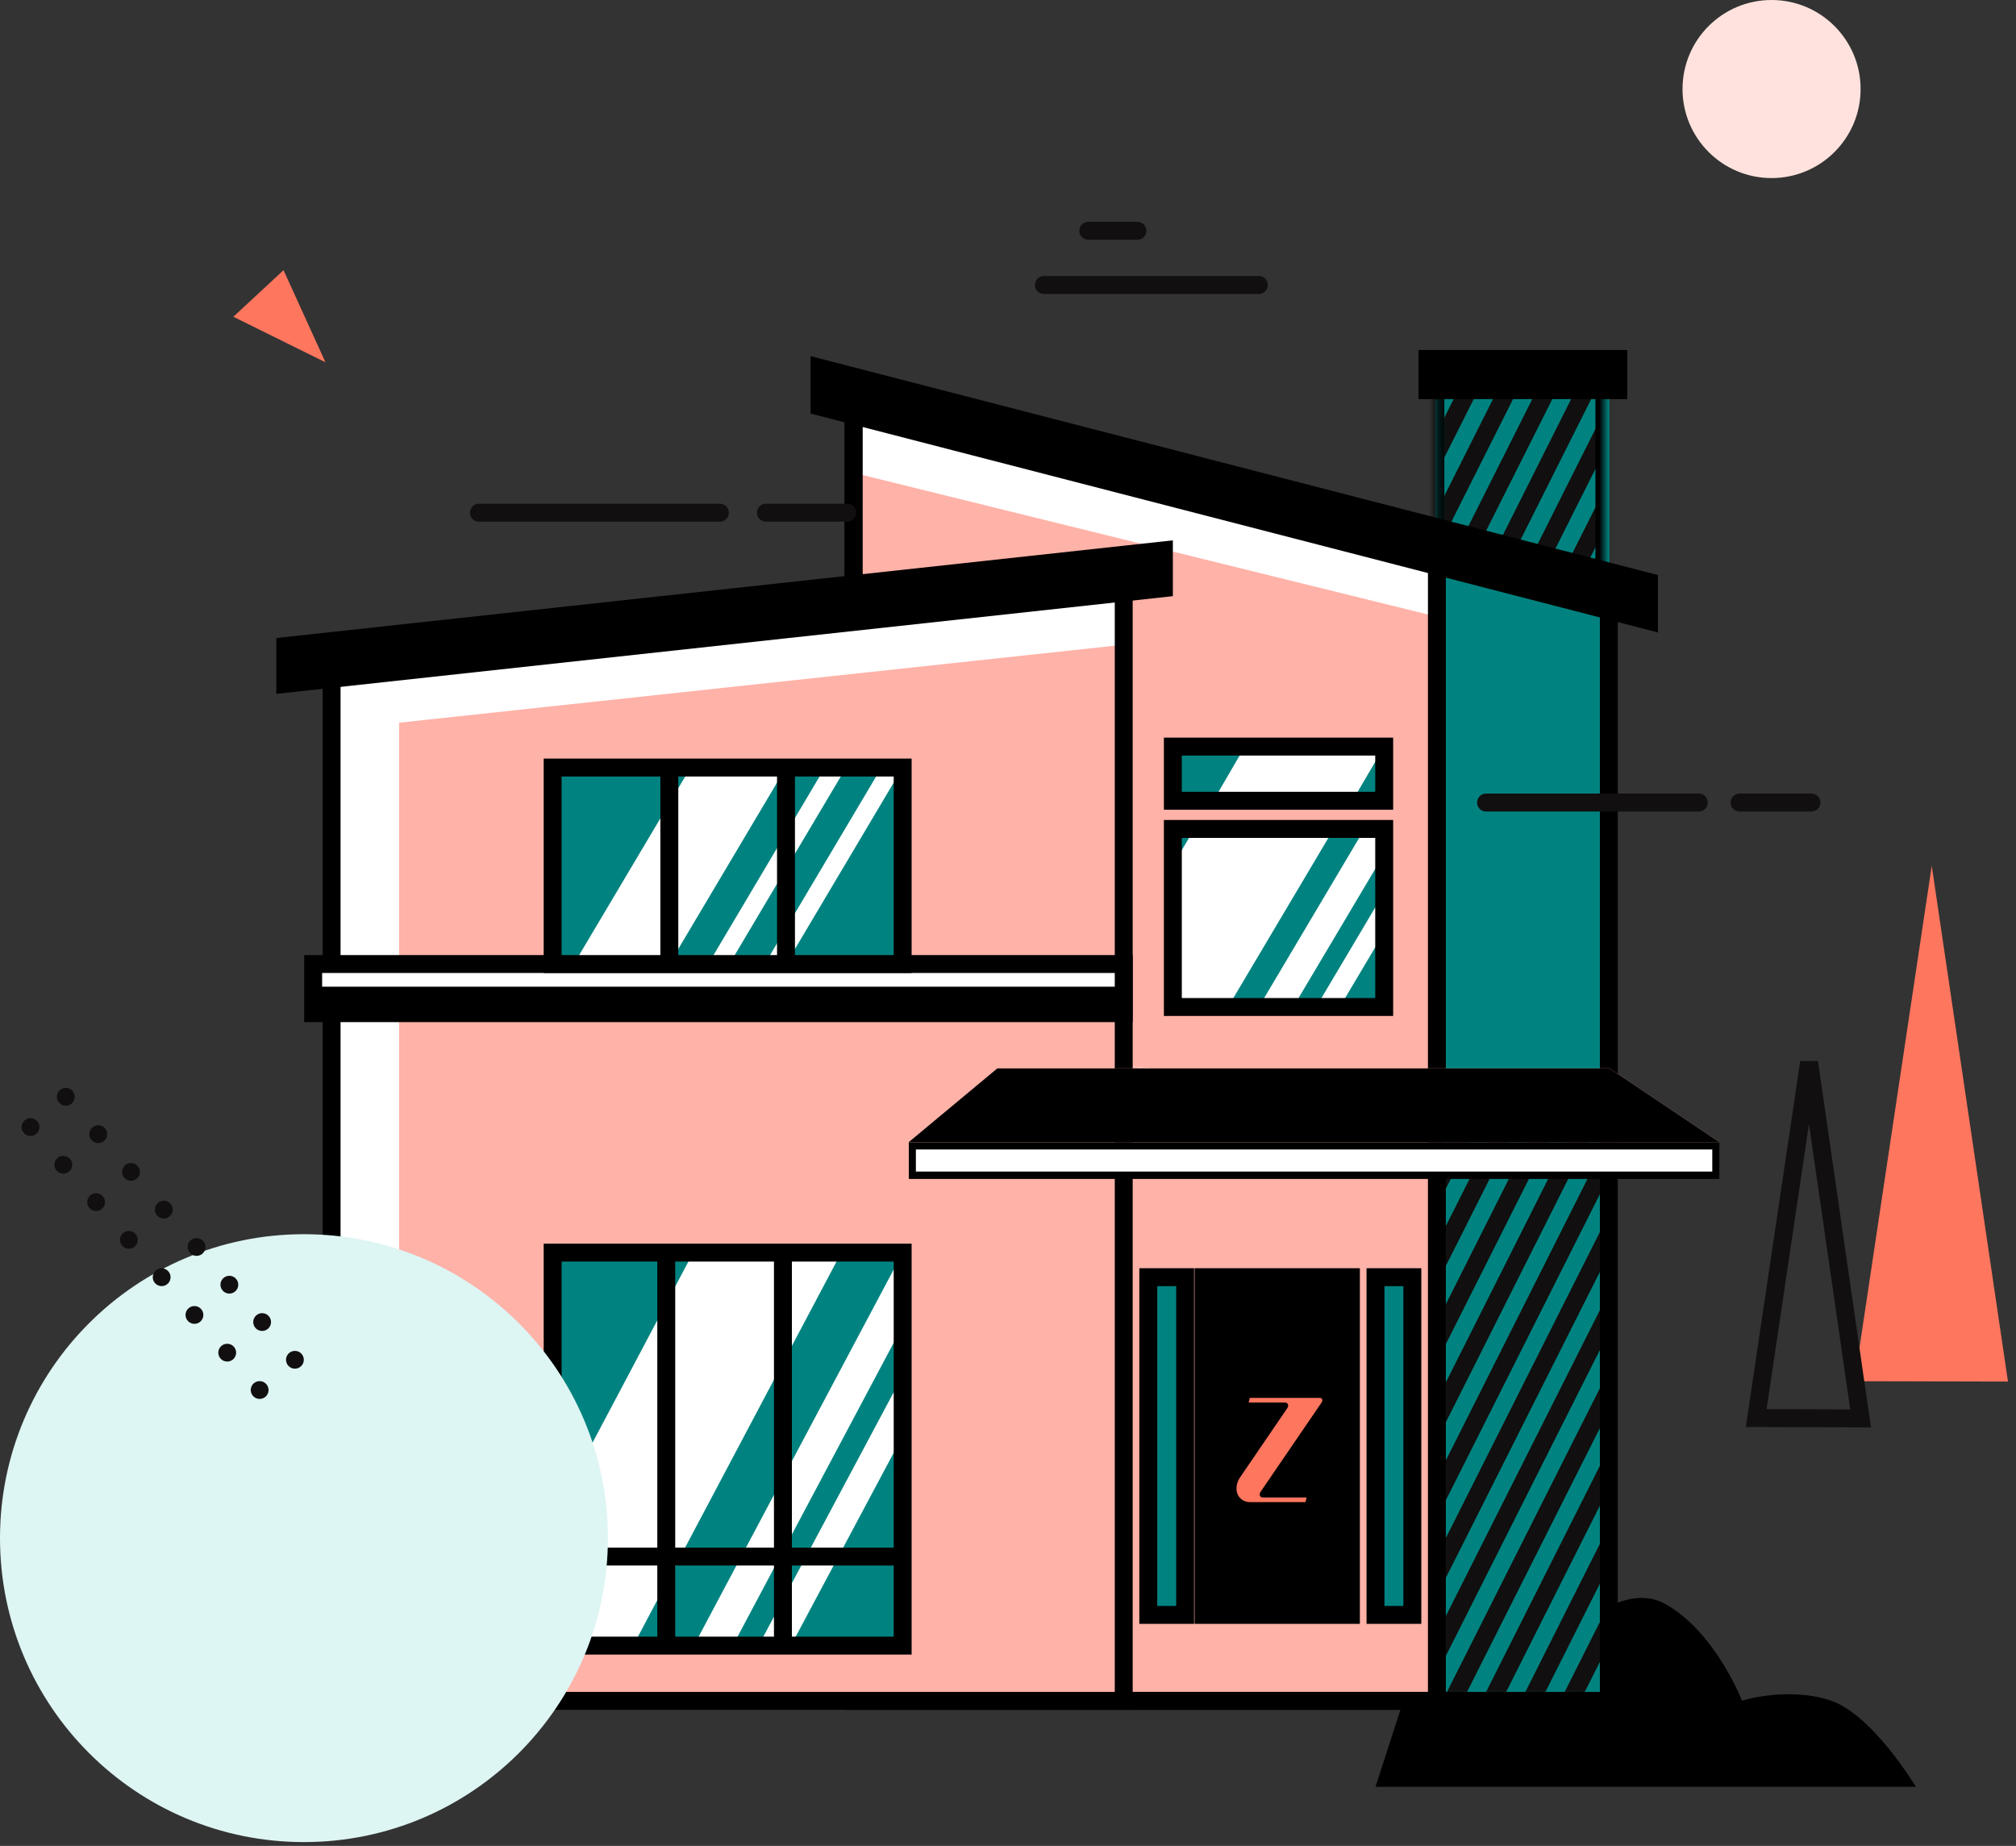 <svg width="225" height="206" viewBox="0 0 225 206" fill="none" xmlns="http://www.w3.org/2000/svg">
<rect x="0" y="0" width="225" height="206" fill="#333333" stroke="none"/>
<path d="M163.315 169.153C163.315 169.153 169.227 166.947 172.877 171.122C176.527 175.298 173.155 184.516 173.155 184.516C173.155 184.516 180.257 175.889 185.852 179.001C191.446 182.113 194.422 189.795 194.422 189.795C194.422 189.795 199.342 188.219 204.143 189.716C208.944 191.213 213.824 199.407 213.824 199.407H153.515L163.315 169.153Z" fill="black"/>
<path d="M95.261 189.813H179.557V67.165L95.261 44.541V189.813Z" fill="#FFB2A8"/>
<path d="M95.261 115.059L160.368 123.344V62.389L95.261 45.226V115.059Z" fill="white"/>
<rect x="160.368" y="41.8" width="19.255" height="148.009" fill="#008380"/>
<mask id="mask0_10_265" style="mask-type:alpha" maskUnits="userSpaceOnUse" x="160" y="41" width="20" height="149">
<rect x="160.368" y="41.8" width="19.255" height="148.009" fill="white"/>
</mask>
<g mask="url(#mask0_10_265)">
<path d="M212.561 133.071L175.623 206.401" stroke="#110F0F" stroke-width="2" stroke-linecap="round"/>
<path d="M208.592 132.238L171.694 205.607" stroke="#110F0F" stroke-width="2" stroke-linecap="round"/>
<path d="M204.623 131.405L167.725 204.774" stroke="#110F0F" stroke-width="2" stroke-linecap="round"/>
<path d="M200.654 130.571L163.756 203.94" stroke="#110F0F" stroke-width="2" stroke-linecap="round"/>
<path d="M196.686 129.778L159.787 203.107" stroke="#110F0F" stroke-width="2" stroke-linecap="round"/>
<path d="M192.756 128.944L155.818 202.314" stroke="#110F0F" stroke-width="2" stroke-linecap="round"/>
<path d="M188.787 128.111L151.85 201.48" stroke="#110F0F" stroke-width="2" stroke-linecap="round"/>
<path d="M184.818 127.278L147.881 200.647" stroke="#110F0F" stroke-width="2" stroke-linecap="round"/>
<path d="M180.85 126.484L143.951 199.814" stroke="#110F0F" stroke-width="2" stroke-linecap="round"/>
<path d="M176.881 125.651L139.982 199.02" stroke="#110F0F" stroke-width="2" stroke-linecap="round"/>
<path d="M172.912 124.817L136.014 198.187" stroke="#110F0F" stroke-width="2" stroke-linecap="round"/>
<path d="M168.943 123.984L132.045 197.354" stroke="#110F0F" stroke-width="2" stroke-linecap="round"/>
<path d="M165.014 123.191L128.076 196.52" stroke="#110F0F" stroke-width="2" stroke-linecap="round"/>
<path d="M161.045 122.357L124.107 195.727" stroke="#110F0F" stroke-width="2" stroke-linecap="round"/>
</g>
<path d="M95.261 115.017L160.368 123.344V68.823L95.261 52.764V115.017Z" fill="#FFB2A8"/>
<path fill-rule="evenodd" clip-rule="evenodd" d="M95.261 189.813H160.368V62.005L95.261 44.541V189.813Z" stroke="black" stroke-width="2"/>
<path fill-rule="evenodd" clip-rule="evenodd" d="M95.261 189.813H179.557V67.165L95.261 44.541V189.813Z" stroke="black" stroke-width="2"/>
<path d="M125.416 189.813H37.008V75.028L125.416 65.098V189.813Z" fill="white"/>
<path d="M125.416 189.813H44.547V80.652L125.416 71.951V189.813Z" fill="#FFB2A8"/>
<path fill-rule="evenodd" clip-rule="evenodd" d="M125.416 189.813H37.008V75.028L125.416 65.098V189.813Z" stroke="black" stroke-width="2"/>
<path d="M179.06 64.857L160.198 59.69V42.998H179.06V64.857Z" fill="#008380"/>
<mask id="mask1_10_265" style="mask-type:alpha" maskUnits="userSpaceOnUse" x="160" y="42" width="20" height="23">
<path d="M179.06 64.857L160.198 59.69V42.998H179.06V64.857Z" fill="white"/>
</mask>
<g mask="url(#mask1_10_265)">
<path d="M216.115 44.072L179.217 117.554" stroke="#110F0F" stroke-width="2" stroke-linecap="round"/>
<path d="M212.146 43.237L175.248 116.72" stroke="#110F0F" stroke-width="2" stroke-linecap="round"/>
<path d="M208.177 42.442L171.279 115.885" stroke="#110F0F" stroke-width="2" stroke-linecap="round"/>
<path d="M204.248 41.608L167.31 115.09" stroke="#110F0F" stroke-width="2" stroke-linecap="round"/>
<path d="M200.279 40.773L163.342 114.256" stroke="#110F0F" stroke-width="2" stroke-linecap="round"/>
<path d="M196.31 39.938L159.373 113.421" stroke="#110F0F" stroke-width="2" stroke-linecap="round"/>
<path d="M192.341 39.144L155.443 112.586" stroke="#110F0F" stroke-width="2" stroke-linecap="round"/>
<path d="M188.373 38.309L151.474 111.792" stroke="#110F0F" stroke-width="2" stroke-linecap="round"/>
<path d="M184.404 37.474L147.505 110.957" stroke="#110F0F" stroke-width="2" stroke-linecap="round"/>
<path d="M180.435 36.64L143.537 110.123" stroke="#110F0F" stroke-width="2" stroke-linecap="round"/>
<path d="M176.505 35.845L139.568 109.288" stroke="#110F0F" stroke-width="2" stroke-linecap="round"/>
<path d="M172.537 35.011L135.599 108.493" stroke="#110F0F" stroke-width="2" stroke-linecap="round"/>
<path d="M168.568 34.176L131.63 107.658" stroke="#110F0F" stroke-width="2" stroke-linecap="round"/>
<path d="M164.599 33.341L127.701 106.824" stroke="#110F0F" stroke-width="2" stroke-linecap="round"/>
<path fill-rule="evenodd" clip-rule="evenodd" d="M179.06 64.857L160.198 59.69V42.998H179.06V64.857Z" stroke="black" stroke-width="2"/>
</g>
<rect x="158.312" y="39.059" width="23.301" height="5.482" fill="black"/>
<path d="M130.899 66.531L30.84 77.433V71.203L130.899 60.302V66.531Z" fill="black"/>
<path d="M90.464 46.152L185.04 70.58V64.173L90.464 39.744V46.152Z" fill="black"/>
<rect x="125.416" y="113.065" width="90.464" height="5.482" transform="rotate(-180 125.416 113.065)" fill="white"/>
<rect x="125.416" y="113.065" width="90.464" height="5.482" transform="rotate(-180 125.416 113.065)" stroke="black" stroke-width="2"/>
<rect x="125.416" y="113.065" width="90.464" height="2.952" transform="rotate(-180 125.416 113.065)" fill="black"/>
<rect x="61.68" y="139.79" width="39.064" height="43.856" fill="#008380"/>
<rect x="101.824" y="127.867" width="89.674" height="3.289" fill="white"/>
<path fill-rule="evenodd" clip-rule="evenodd" d="M101.429 127.456H191.893V131.567H101.429V127.456ZM191.103 130.745V128.278H102.219V130.745H191.103Z" fill="black"/>
<path d="M70.671 183.646H54.141L77.361 139.79H93.891L70.671 183.646Z" fill="white"/>
<path d="M224.104 154.18L206.971 154.141L215.597 96.62L224.104 154.18Z" fill="#FF765E"/>
<path d="M81.787 183.646H77.443L100.744 139.79V147.969L81.787 183.646Z" fill="white"/>
<path d="M87.907 184.331H84.296L100.744 153.495V160.254L87.907 184.331Z" fill="white"/>
<rect x="61.68" y="139.79" width="39.064" height="43.856" stroke="black" stroke-width="2"/>
<path d="M74.359 139.79V183.646" stroke="black" stroke-width="2"/>
<path d="M87.38 139.79V183.646" stroke="black" stroke-width="2"/>
<rect x="130.899" y="83.318" width="23.587" height="6.046" fill="#008380"/>
<path d="M135.416 89.364L139.094 83.036H154.645L150.848 89.525L135.416 89.364Z" fill="white"/>
<rect x="130.899" y="83.318" width="23.587" height="6.046" stroke="black" stroke-width="2"/>
<rect x="131.298" y="92.508" width="23.587" height="19.872" fill="#008380"/>
<path d="M130.899 112.38V96.562L133.297 92.508H148.849L137.055 112.38H130.899Z" fill="white"/>
<path d="M144.331 112.38H140.493L152.287 92.508H154.486V95.29L144.331 112.38Z" fill="white"/>
<path d="M149.528 112.38H146.89L154.486 99.583V104.034L149.528 112.38Z" fill="white"/>
<rect x="130.899" y="92.508" width="23.587" height="19.872" stroke="black" stroke-width="2"/>
<rect x="128.157" y="142.531" width="4.112" height="37.688" fill="#008380" stroke="black" stroke-width="2"/>
<rect x="153.515" y="142.531" width="4.112" height="37.688" fill="#008380" stroke="black" stroke-width="2"/>
<rect x="134.325" y="142.531" width="16.448" height="37.688" fill="black" stroke="black" stroke-width="2"/>
<path d="M61.68 173.71H100.744" stroke="black" stroke-width="2"/>
<path fill-rule="evenodd" clip-rule="evenodd" d="M207.656 158.292L196.005 158.252L201.909 118.548L207.656 158.292Z" stroke="#110F0F" stroke-width="2" stroke-linecap="round"/>
<path d="M101.429 127.456L111.305 119.233H179.647L191.893 127.456H101.429Z" fill="#FFB2A8"/>
<path d="M101.429 127.456L111.305 119.233H179.647L191.893 127.456H101.429Z" fill="black"/>
<rect x="61.68" y="85.656" width="39.064" height="21.928" fill="#008380"/>
<path d="M74.701 107.584H64.047L77.069 85.656H87.723L74.701 107.584Z" fill="white"/>
<path d="M81.409 107.584H79.042L92.063 85.656H94.431L81.409 107.584Z" fill="white"/>
<path d="M87.723 107.584H85.355L98.376 85.656H100.744L87.723 107.584Z" fill="white"/>
<rect x="61.68" y="85.656" width="39.064" height="21.928" stroke="black" stroke-width="2"/>
<path d="M74.701 85.656V107.584" stroke="black" stroke-width="2"/>
<path d="M87.723 85.656V107.584" stroke="black" stroke-width="2"/>
<path d="M94.576 57.218H85.482" stroke="#110F0F" stroke-width="2" stroke-linecap="round"/>
<path d="M80.342 57.218H53.456" stroke="#110F0F" stroke-width="2" stroke-linecap="round"/>
<path d="M202.173 89.562H194.15" stroke="#110F0F" stroke-width="2" stroke-linecap="round"/>
<path d="M189.6 89.562H165.851" stroke="#110F0F" stroke-width="2" stroke-linecap="round"/>
<path d="M33.924 205.574C52.66 205.574 67.848 190.387 67.848 171.654C67.848 152.921 52.66 137.734 33.924 137.734C15.188 137.734 0 152.921 0 171.654C0 190.387 15.188 205.574 33.924 205.574Z" fill="#DDF5F3"/>
<path d="M197.719 19.872C203.207 19.872 207.656 15.424 207.656 9.936C207.656 4.449 203.207 0 197.719 0C192.23 0 187.781 4.449 187.781 9.936C187.781 15.424 192.23 19.872 197.719 19.872Z" fill="#FFE2DD"/>
<path d="M7.345 123.393C7.894 123.393 8.339 122.949 8.339 122.401C8.339 121.852 7.894 121.408 7.345 121.408C6.796 121.408 6.351 121.852 6.351 122.401C6.351 122.949 6.796 123.393 7.345 123.393Z" fill="#110F0F"/>
<path d="M10.964 127.563C11.513 127.563 11.958 127.119 11.958 126.57C11.958 126.022 11.513 125.578 10.964 125.578C10.415 125.578 9.969 126.022 9.969 126.57C9.969 127.119 10.415 127.563 10.964 127.563Z" fill="#110F0F"/>
<path d="M3.408 126.769C3.957 126.769 4.402 126.325 4.402 125.776C4.402 125.228 3.957 124.783 3.408 124.783C2.859 124.783 2.414 125.228 2.414 125.776C2.414 126.325 2.859 126.769 3.408 126.769Z" fill="#110F0F"/>
<path d="M7.067 130.979C7.616 130.979 8.061 130.534 8.061 129.986C8.061 129.437 7.616 128.993 7.067 128.993C6.517 128.993 6.072 129.437 6.072 129.986C6.072 130.534 6.517 130.979 7.067 130.979Z" fill="#110F0F"/>
<path d="M14.622 131.773C15.171 131.773 15.616 131.328 15.616 130.78C15.616 130.232 15.171 129.787 14.622 129.787C14.073 129.787 13.628 130.232 13.628 130.78C13.628 131.328 14.073 131.773 14.622 131.773Z" fill="#110F0F"/>
<path d="M18.281 135.982C18.83 135.982 19.275 135.538 19.275 134.99C19.275 134.441 18.83 133.997 18.281 133.997C17.732 133.997 17.287 134.441 17.287 134.99C17.287 135.538 17.732 135.982 18.281 135.982Z" fill="#110F0F"/>
<path d="M10.725 135.148C11.274 135.148 11.719 134.704 11.719 134.155C11.719 133.607 11.274 133.163 10.725 133.163C10.176 133.163 9.731 133.607 9.731 134.155C9.731 134.704 10.176 135.148 10.725 135.148Z" fill="#110F0F"/>
<path d="M14.384 139.358C14.933 139.358 15.378 138.913 15.378 138.365C15.378 137.817 14.933 137.372 14.384 137.372C13.835 137.372 13.389 137.817 13.389 138.365C13.389 138.913 13.835 139.358 14.384 139.358Z" fill="#110F0F"/>
<path d="M21.939 140.152C22.488 140.152 22.933 139.708 22.933 139.16C22.933 138.611 22.488 138.167 21.939 138.167C21.39 138.167 20.945 138.611 20.945 139.16C20.945 139.708 21.39 140.152 21.939 140.152Z" fill="#110F0F"/>
<path d="M25.598 144.362C26.147 144.362 26.592 143.918 26.592 143.369C26.592 142.821 26.147 142.376 25.598 142.376C25.049 142.376 24.604 142.821 24.604 143.369C24.604 143.918 25.049 144.362 25.598 144.362Z" fill="#110F0F"/>
<path d="M18.042 143.528C18.591 143.528 19.036 143.084 19.036 142.535C19.036 141.987 18.591 141.542 18.042 141.542C17.493 141.542 17.048 141.987 17.048 142.535C17.048 143.084 17.493 143.528 18.042 143.528Z" fill="#110F0F"/>
<path d="M21.701 147.738C22.25 147.738 22.695 147.293 22.695 146.745C22.695 146.196 22.25 145.752 21.701 145.752C21.151 145.752 20.706 146.196 20.706 146.745C20.706 147.293 21.151 147.738 21.701 147.738Z" fill="#110F0F"/>
<path d="M29.256 148.532C29.805 148.532 30.25 148.087 30.25 147.539C30.25 146.991 29.805 146.546 29.256 146.546C28.707 146.546 28.262 146.991 28.262 147.539C28.262 148.087 28.707 148.532 29.256 148.532Z" fill="#110F0F"/>
<path d="M32.915 152.741C33.464 152.741 33.909 152.297 33.909 151.748C33.909 151.2 33.464 150.756 32.915 150.756C32.366 150.756 31.921 151.2 31.921 151.748C31.921 152.297 32.366 152.741 32.915 152.741Z" fill="#110F0F"/>
<path d="M25.359 151.947C25.908 151.947 26.353 151.503 26.353 150.954C26.353 150.406 25.908 149.961 25.359 149.961C24.81 149.961 24.365 150.406 24.365 150.954C24.365 151.503 24.81 151.947 25.359 151.947Z" fill="#110F0F"/>
<path d="M28.978 156.117C29.527 156.117 29.972 155.673 29.972 155.124C29.972 154.576 29.527 154.131 28.978 154.131C28.429 154.131 27.984 154.576 27.984 155.124C27.984 155.673 28.429 156.117 28.978 156.117Z" fill="#110F0F"/>
<path d="M121.464 25.757H126.941" stroke="#110F0F" stroke-width="2" stroke-linecap="round"/>
<path d="M116.507 31.804H140.493" stroke="#110F0F" stroke-width="2" stroke-linecap="round"/>
<path d="M26.043 35.349L31.646 30.151L36.323 40.43L26.043 35.349Z" fill="#FF765E"/>
<path d="M147.573 156.355C147.62 156.159 147.499 156 147.304 156H139.481L139.366 156.523H143.421H143.423C143.664 156.523 143.812 156.719 143.755 156.961C143.739 157.026 143.711 157.089 143.672 157.144C143.671 157.146 143.671 157.147 143.671 157.149L141.038 161.005L138.405 164.862C138.243 165.104 138.121 165.371 138.055 165.652C137.797 166.748 138.47 167.637 139.559 167.637H145.704L145.82 167.115L140.937 167.114H140.935C140.694 167.114 140.546 166.918 140.603 166.676C140.618 166.611 140.647 166.548 140.686 166.493C140.687 166.491 140.687 166.49 140.687 166.488L147.511 156.497C147.54 156.453 147.561 156.406 147.573 156.355Z" fill="#FF765E"/>
</svg>
